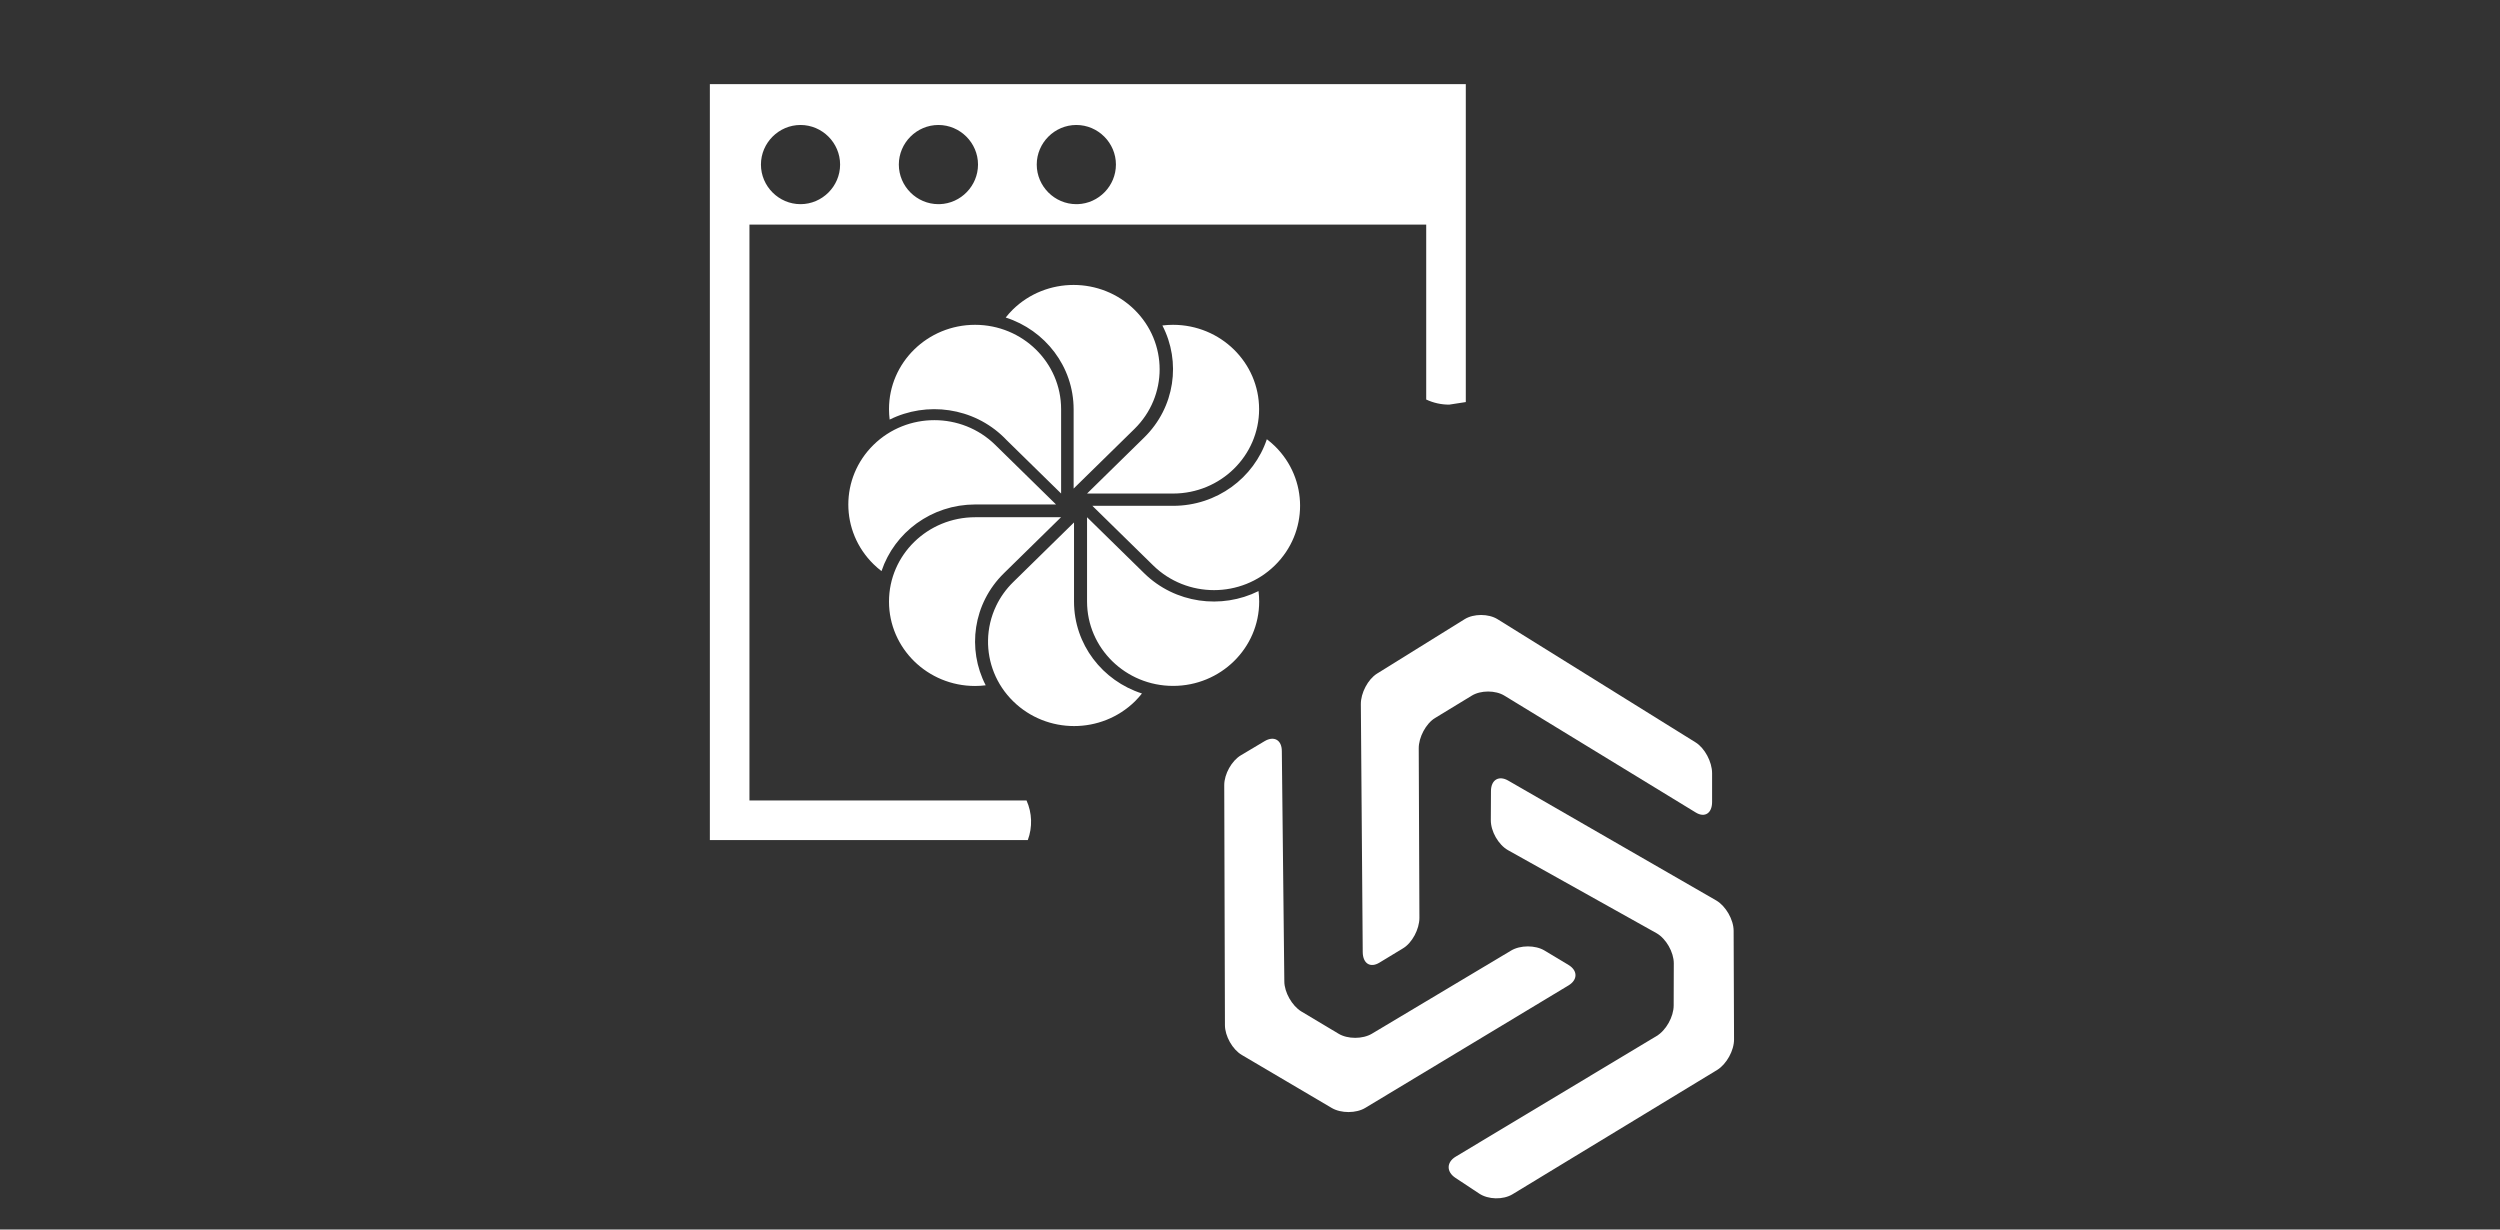 <?xml version="1.0" encoding="UTF-8" standalone="no"?><!DOCTYPE svg PUBLIC "-//W3C//DTD SVG 1.1//EN" "http://www.w3.org/Graphics/SVG/1.1/DTD/svg11.dtd"><svg width="100%" height="100%" viewBox="0 0 122 60" version="1.1" xmlns="http://www.w3.org/2000/svg" xmlns:xlink="http://www.w3.org/1999/xlink" xml:space="preserve" xmlns:serif="http://www.serif.com/" style="fill-rule:evenodd;clip-rule:evenodd;stroke-linejoin:round;stroke-miterlimit:1.414;"><rect x="0" y="0" width="122" height="60" fill="#333333" stroke="none"/><g id="Alfresco-Modul" serif:id="Alfresco Modul"><g><g id="g4826"><path id="Combined-Shape-9" d="M51.454,24.539l-9.869,0l9.869,0l0.08,0.079l-3.942,0c-0.119,0 -0.237,0.006 -0.354,0.014c-0.025,0.002 -0.05,0.004 -0.074,0.006c-0.114,0.01 -0.226,0.023 -0.337,0.04c-0.019,0.003 -0.038,0.007 -0.057,0.01c-0.103,0.017 -0.204,0.038 -0.304,0.061c-0.017,0.004 -0.034,0.008 -0.05,0.011c-0.108,0.027 -0.214,0.058 -0.319,0.092c-0.023,0.007 -0.046,0.015 -0.069,0.022c-0.106,0.036 -0.211,0.074 -0.313,0.117c-0.005,0.002 -0.01,0.004 -0.015,0.006c-0.099,0.042 -0.196,0.087 -0.292,0.135c-0.02,0.01 -0.04,0.02 -0.061,0.031c-0.095,0.05 -0.189,0.102 -0.281,0.158c-0.017,0.01 -0.034,0.021 -0.051,0.032c-0.085,0.053 -0.168,0.108 -0.25,0.166c-0.011,0.008 -0.023,0.016 -0.035,0.024c-0.087,0.064 -0.171,0.13 -0.254,0.199c-0.018,0.015 -0.036,0.031 -0.054,0.046c-0.082,0.071 -0.162,0.143 -0.239,0.219c-0.007,0.006 -0.013,0.013 -0.019,0.019c-0.073,0.073 -0.142,0.147 -0.21,0.224c-0.014,0.016 -0.029,0.032 -0.043,0.049c-0.069,0.08 -0.136,0.163 -0.199,0.248c-0.013,0.017 -0.025,0.034 -0.037,0.051c-0.059,0.081 -0.117,0.164 -0.171,0.25c-0.006,0.009 -0.012,0.018 -0.018,0.028c-0.057,0.092 -0.111,0.185 -0.161,0.281c-0.011,0.021 -0.022,0.042 -0.033,0.063c-0.049,0.096 -0.096,0.193 -0.139,0.293c-0.005,0.012 -0.009,0.024 -0.014,0.035c-0.039,0.093 -0.074,0.188 -0.107,0.283c-0.005,0.013 -0.01,0.026 -0.015,0.039c-0.135,-0.104 -0.265,-0.216 -0.389,-0.338c-1.64,-1.608 -1.64,-4.215 0,-5.823c1.64,-1.607 4.299,-1.607 5.939,0l2.887,2.83Zm-2.839,5.021c0.201,-0.419 0.478,-0.811 0.831,-1.156l0.007,-0.007l2.959,-2.902l0,3.864c0.001,2.093 1.391,3.866 3.315,4.483c-0.106,0.132 -0.217,0.262 -0.342,0.384c-1.64,1.608 -4.299,1.608 -5.939,0c-0.839,-0.822 -1.249,-1.906 -1.23,-2.984l-2.54,10.711l2.54,-10.711c0.01,-0.576 0.143,-1.151 0.399,-1.682l0.376,-1.586c-1.51,1.48 -1.805,3.699 -0.889,5.469c-0.17,0.021 -0.343,0.033 -0.52,0.033c-2.319,0 -4.199,-1.844 -4.199,-4.118c0,-2.273 1.88,-4.117 4.21,-4.117l4.185,0l-2.787,2.733l-0.376,1.586Zm7.221,-1.586c1.509,1.48 3.773,1.77 5.579,0.871c0.021,0.167 0.033,0.337 0.033,0.51c0,2.273 -1.88,4.117 -4.2,4.117c-2.319,0 -4.2,-1.844 -4.2,-4.118l0,-4.113l2.788,2.733Zm6.377,-6.204c1.641,1.607 1.641,4.214 0,5.822c-1.64,1.608 -4.299,1.608 -5.939,0l-2.967,-2.908l3.942,0c2.134,0 3.943,-1.364 4.573,-3.25c0.135,0.104 0.267,0.214 0.391,0.336Zm-4.969,-5.919c2.32,0 4.2,1.843 4.2,4.117c0,2.274 -1.881,4.117 -4.2,4.117l-4.196,0l2.787,-2.733c1.51,-1.48 1.806,-3.698 0.889,-5.469c0.171,-0.02 0.344,-0.032 0.52,-0.032l0,0Zm-1.884,-0.74c1.64,1.608 1.64,4.215 0,5.822l-0.007,0.007l-2.96,2.902l0,-3.864c0,-2.093 -1.391,-3.866 -3.315,-4.483c0.106,-0.133 0.218,-0.262 0.342,-0.384c1.64,-1.608 4.3,-1.608 5.94,0l0,0Zm-6.361,6.24c-1.51,-1.481 -3.776,-1.773 -5.584,-0.875c-0.02,-0.166 -0.032,-0.336 -0.032,-0.508c-0.001,-2.274 1.88,-4.117 4.199,-4.117c2.32,0 4.2,1.843 4.2,4.117l0,4.113l-0.003,0l-2.661,-2.608l-0.119,-0.122Z" style="fill:#fff;fill-rule:nonzero;"/><g id="Group-11-0"><path id="Fill-10-0" d="M72.178,58.242c0.444,0.301 1.176,0.316 1.634,0.037l9.989,-6.068c0.451,-0.279 0.827,-0.947 0.82,-1.498l-0.02,-5.289c0,-0.544 -0.383,-1.205 -0.841,-1.477l-10.16,-5.854c-0.458,-0.265 -0.841,-0.037 -0.841,0.514l-0.007,1.41c-0.006,0.551 0.37,1.205 0.834,1.469l7.255,4.055c0.464,0.265 0.84,0.926 0.84,1.469l-0.006,2.057c0,0.551 -0.376,1.22 -0.835,1.491l-9.797,5.884c-0.458,0.272 -0.465,0.742 -0.02,1.036l1.155,0.764Z" style="fill:#fff;"/><path id="Fill-12-6" d="M83.55,37.731c0,-0.554 -0.362,-1.227 -0.803,-1.501l-9.667,-6.013c-0.441,-0.274 -1.166,-0.274 -1.607,0l-4.274,2.655c-0.441,0.274 -0.796,0.947 -0.79,1.494l0.092,12.1c0.007,0.555 0.369,0.784 0.817,0.51l1.146,-0.695c0.448,-0.266 0.803,-0.939 0.803,-1.486l-0.033,-8.269c-0.006,-0.548 0.356,-1.221 0.797,-1.487l1.785,-1.087c0.441,-0.274 1.165,-0.274 1.606,0l9.325,5.695c0.441,0.274 0.803,0.044 0.803,-0.51l0,-1.406Z" style="fill:#fff;"/><path id="Fill-14-5" d="M60.562,36.854c-0.453,0.266 -0.819,0.919 -0.819,1.458l0.034,11.713c0,0.539 0.372,1.193 0.826,1.459l4.388,2.586c0.453,0.266 1.191,0.266 1.638,-0.007l9.92,-5.978c0.447,-0.273 0.447,-0.719 0,-0.992l-1.171,-0.704c-0.447,-0.273 -1.185,-0.273 -1.639,0l-6.785,4.053c-0.453,0.273 -1.191,0.273 -1.638,0l-1.815,-1.085c-0.447,-0.273 -0.826,-0.934 -0.826,-1.466l-0.122,-11.239c0,-0.538 -0.379,-0.754 -0.833,-0.488l-1.158,0.69Z" style="fill:#fff;"/></g></g><path id="path5572" d="M50.157,39.063l-13.584,0l0,-28.103l33.026,0l0,8.537c0.351,0.165 0.734,0.25 1.122,0.249l0.81,-0.125l0,-15.516l-36.89,0l0,36.89l15.516,0c0.233,-0.627 0.211,-1.321 -0.062,-1.932l0.062,0Zm-11.092,-29.1c-1.059,0 -1.931,-0.872 -1.931,-1.932c0,-1.06 0.872,-1.932 1.931,-1.932c1.06,0 1.932,0.872 1.932,1.932c0,1.06 -0.872,1.932 -1.932,1.932c0,0 0,0 0,0Zm6.73,0c0,0 0,0 0,0c-1.06,0 -1.932,-0.872 -1.932,-1.932c0,-1.06 0.872,-1.932 1.932,-1.932c1.06,0 1.932,0.872 1.932,1.932c0,1.036 -0.833,1.898 -1.87,1.932l-0.062,0Zm6.73,0c-1.06,0 -1.932,-0.872 -1.932,-1.932c0,-1.06 0.872,-1.932 1.932,-1.932c1.06,0 1.932,0.872 1.932,1.932c0,1.036 -0.834,1.898 -1.87,1.932l-0.062,0Z" style="fill:#fff;"/></g></g></svg>